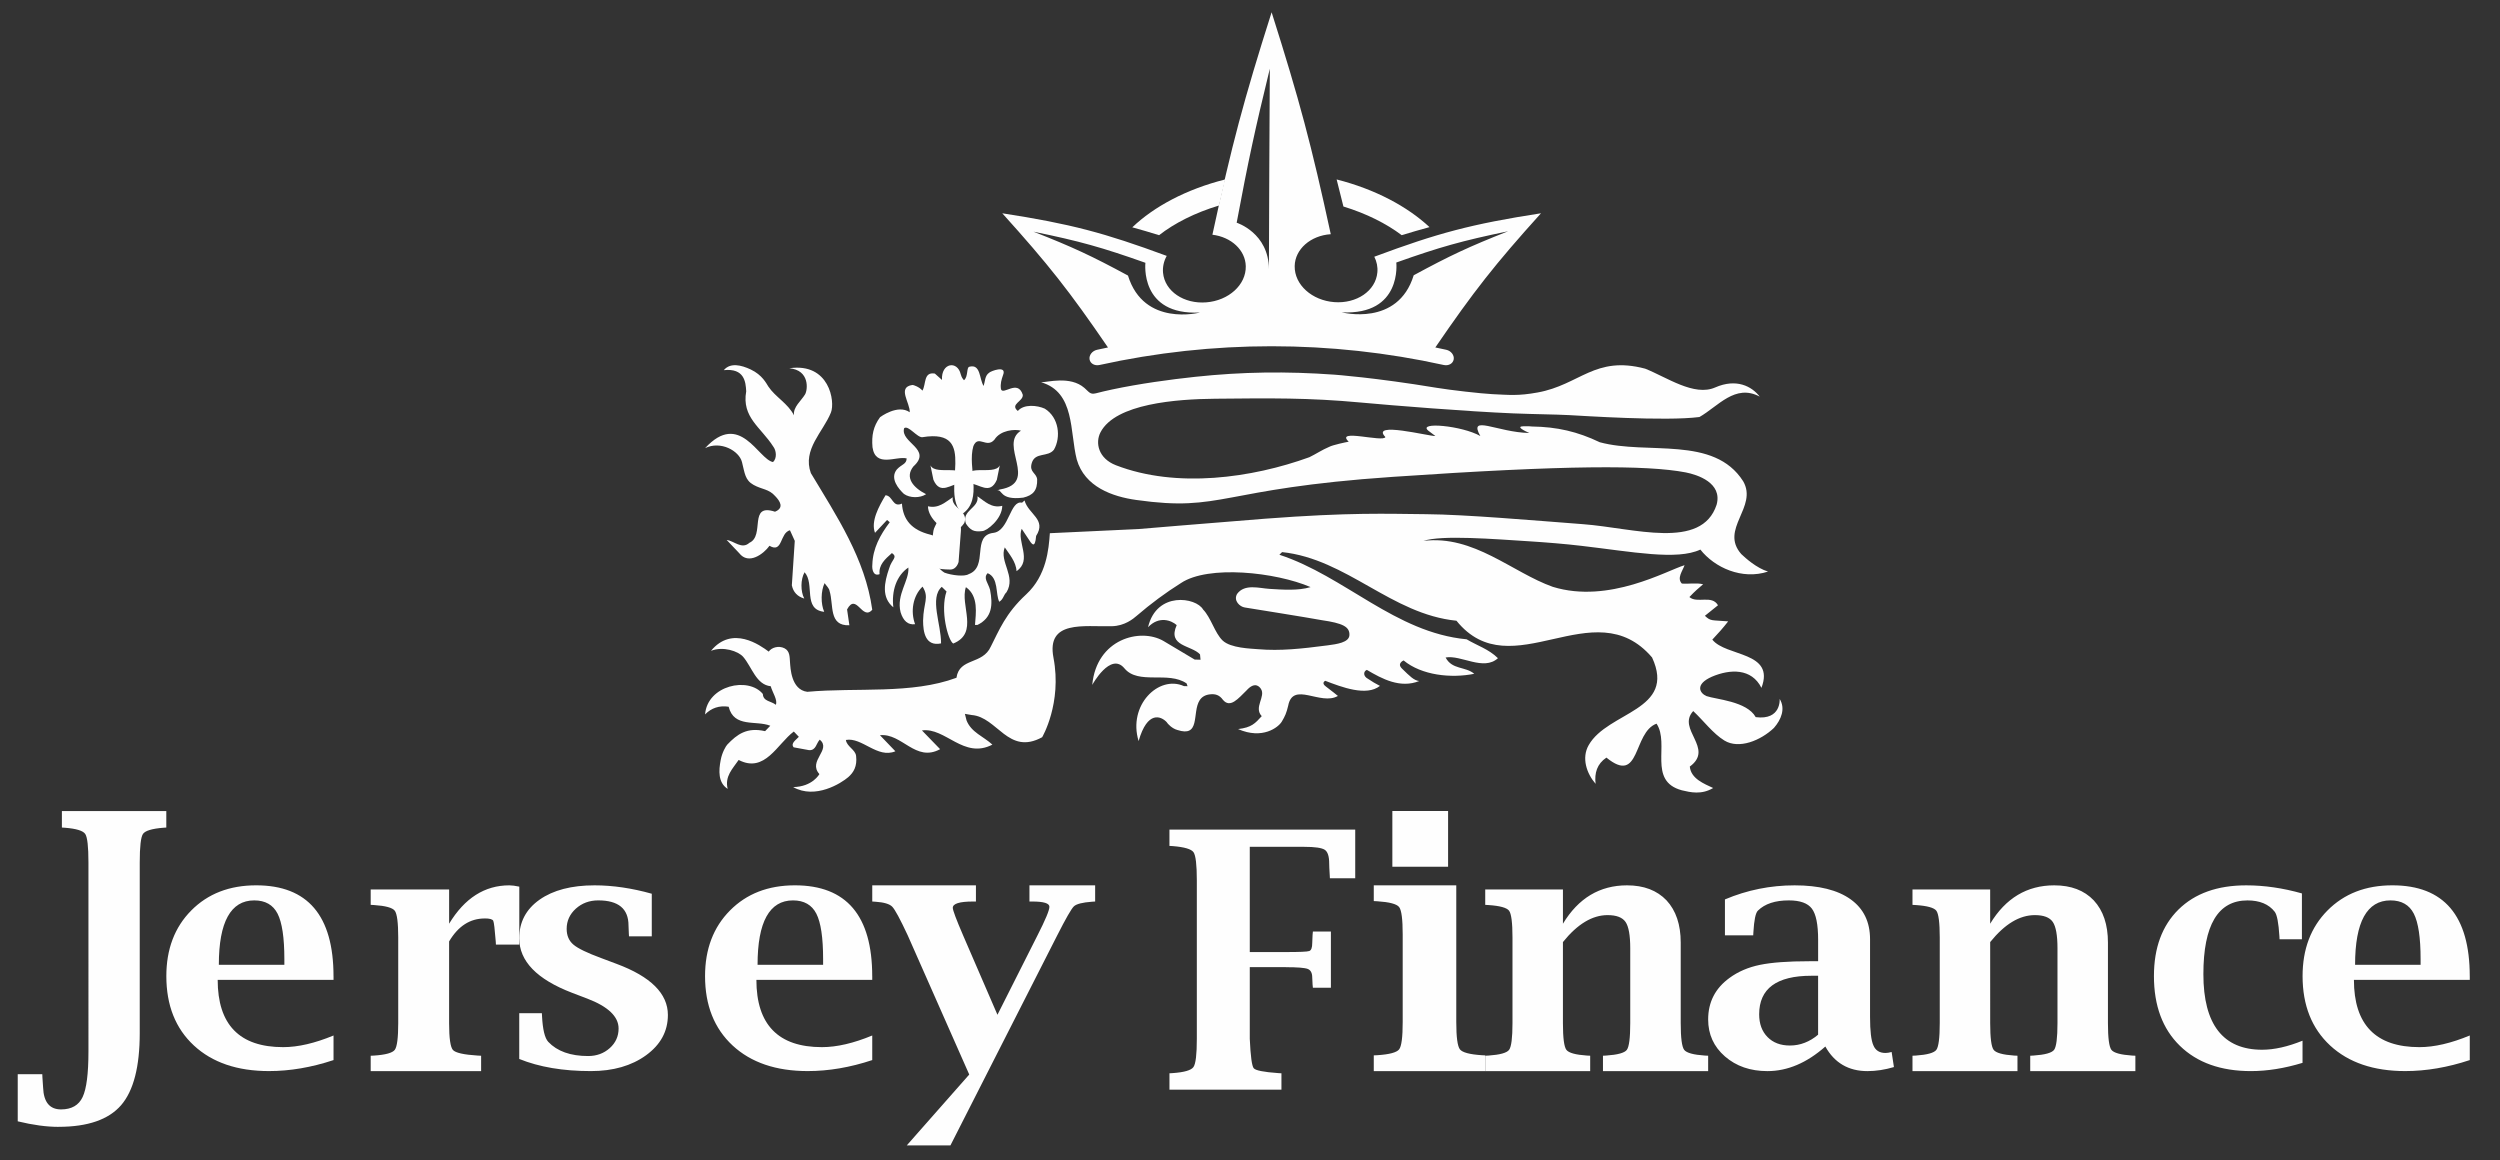 <svg xmlns="http://www.w3.org/2000/svg" width="153" height="71" viewBox="0 0 153 71"><rect x="0" y="0" width="153" height="71" fill="#333333" stroke="none"/><g fill="#FEFEFE" fill-rule="evenodd"><path d="M70.936 14.393c.943-.735 2.196-1.373 3.67-1.817.145-.639.219-.957.374-1.593-2.385.599-4.36 1.667-5.684 2.929.662.184.989.281 1.64.482M81.802 10.982c.169.664.253.994.415 1.656 1.414.434 2.629 1.046 3.567 1.755.676-.205 1.017-.305 1.702-.493-1.349-1.258-3.323-2.319-5.684-2.918"/><path d="M82.116 19.115s3.432.901 4.402-2.268c2.216-1.202 3.374-1.746 5.78-2.695-2.83.586-4.205.975-6.845 1.915 0 0 .375 3.231-3.336 3.048M70.099 16.083c-2.643-.937-4.017-1.325-6.849-1.904 2.407.945 3.566 1.487 5.782 2.685.975 3.167 4.407 2.262 4.407 2.262-3.71.191-3.34-3.042-3.34-3.042m7.614-11.878c-.915 3.755-1.32 5.641-2.029 9.424 0 0 1.965.622 1.973 2.846.015-4.909.029-7.361.056-12.27m11.253 17.787c-.041.257-.315.409-.606.345-6.938-1.531-14.133-1.531-21.073 0-.291.064-.564-.088-.606-.343-.042-.257.162-.524.459-.588.266-.058.402-.086.668-.142-2.347-3.432-3.647-5.085-6.469-8.212 4.212.652 6.237 1.196 10.064 2.607-.176.319-.257.672-.226 1.03.106 1.144 1.29 1.923 2.649 1.814 1.359-.106 2.44-1.066 2.415-2.214-.023-.983-.886-1.784-2.042-1.925C75.384 8.876 76.108 6.147 77.823.751c1.708 5.386 2.434 8.108 3.62 13.582-1.237.082-2.189.919-2.208 1.949-.021 1.15 1.064 2.105 2.421 2.208 1.357.104 2.537-.678 2.639-1.822.031-.335-.039-.66-.187-.957 3.874-1.443 5.928-1.997 10.201-2.659-2.822 3.127-4.12 4.782-6.467 8.212.264.056.4.084.668.142.295.064.5.331.458.586M55.489 28.055c-.018.363-.287.341-.598.67-.459.558.121 1.212.428 1.501.356.26.989.266 1.358.018-.793-.4-1.318-1.021-.777-1.698 1.184-1.068-.824-1.454-.567-2.339.252-.215.81.601 1.126.548 3.577-.581.963 3.342 2.443 4.691 1.29-.893.28-2.812.667-4.14.302-.735.804.167 1.29-.398.36-.581 1.243-.66 1.625-.55-1.404.857 1.144 3.186-1.279 3.596l-.196.063c.358-.108.128.621 1.612.439.594-.142.877-.435.853-1.131-.062-.404-.499-.426-.329-.989.205-.686.983-.335 1.356-.814.44-.761.313-1.976-.565-2.514-.461-.207-1.276-.29-1.645.144-.512-.418.355-.589.302-.995-.309-.975-1.226.081-1.336-.351-.046-.323.035-.581.126-.841.27-.656-.78-.238-.844-.156-.274.181-.25.546-.34.812-.274-.412-.166-1.373-.881-1.174-.179.051-.057.615-.325.824-.073-.1-.124-.126-.197-.365-.199-.857-1.208-.705-1.146.347l-.437-.39c-.709-.12-.525.654-.762 1.044-.174-.223-.568-.361-.612-.347-.949.138-.137 1.09-.164 1.671-.729-.518-1.815.301-1.815.301-.415.564-.526 1.119-.464 1.838.185 1.283 1.468.522 2.093.686M47.429 31.317c-1.652-.547-.595 1.464-1.565 1.902-.47.426-.931-.117-1.392-.173l.762.802c.578.75 1.5.055 1.859-.446.817.483.625-.792 1.253-.95l.294.65-.179 2.72c.087.424.352.691.76.81-.233-.442-.228-1.174.019-1.61.645.713-.126 2.278 1.202 2.422-.218-.487-.207-1.279.023-1.756.107.16.282.311.305.483.263.845-.071 2.151 1.212 2.095l-.141-.968c.572-1.063.926.726 1.541.019-.431-3.123-2.171-5.716-3.757-8.362-.527-1.454.753-2.517 1.229-3.711.265-.664-.092-3.066-2.549-2.706 1.257.109 1.135 1.32.963 1.602-.237.395-.739.767-.677 1.279-.363-.726-1.144-1.123-1.567-1.762-.126-.191-.365-.705-1.078-1.044-.589-.276-1.249-.434-1.65.041 1.268-.134 1.343.726 1.372 1.297-.282 1.591.89 2.186 1.652 3.374.192.243.243.722-.011.954-.911-.171-2.023-3.17-4.156-.853.952-.469 2.083.165 2.256.851.173.683.184 1.108.709 1.398.525.292.935.243 1.326.689.294.306.561.718-.011.952"/><path d="M61.007 29.362l.18-.884c-.334.707-2.453-.282-1.869 1.094.612.034 1.266.764 1.689-.209"/><path d="M56.943 28.478l.182.884c.421.973 1.073.243 1.685.207.587-1.373-1.53-.382-1.867-1.091M59.115 32.045c.259.384.465.527.991.459.279 0 1.224-.732 1.233-1.548-.654.166-1.067-.273-1.518-.584.124.728-1.003.855-.705 1.673"/><path d="M56.791 30.985c.011.769.952 1.457 1.232 1.457.53.066.735-.07.991-.432.298-.769-.827-.891-.705-1.578-.451.293-.864.707-1.519.552"/><path d="M63.083 33.194c.022 0 .264.463.327-.394.656-1.019-.472-1.32-.708-2.172l-.154.137c-.735-.177-.79 1.714-1.736 1.844-1.386.151-.293 2.082-1.532 2.53-.242.16-1.024.078-1.481-.094-.833-.516-.544-1.416-.6-2.241l-.26-.082c-1.173-.287-1.677-.94-1.74-1.902-.582.263-.547-.474-1.004-.511-.406.678-.912 1.594-.645 2.3l.739-.788.164.14c-.587.775-1.037 1.597-1.066 2.598-.031.264.051.733.444.578-.067-.563.341-.925.752-1.288.383.25-.007.382-.163.923-.309.891-.481 1.796.253 2.396-.119-.996.184-1.938.92-2.435.063.818-.748 1.636-.477 2.735.163.532.457.793.887.733-.287-.774-.141-1.728.457-2.3.428.671.054.974.033 2.078 0 .694.134 1.599 1.1 1.397.014-1.155-.724-2.782.043-3.462l.291.284c-.397 1.152.087 2.99.41 3.187 1.597-.646.399-2.355.777-3.451.793.552.603 1.625.556 2.314h.148c.912-.445.95-1.242.773-2.154-.11-.41-.437-.719-.146-1.015.685.282.472 1.288.71 1.75.257-.153.26-.417.444-.584.598-.985-.455-1.856-.107-2.745.24.367.699.882.719 1.455.988-.673-.004-1.817.318-2.591l.553.832z"/><path d="M57.435 34.798s.305.058.716.058c.407 0 .514-.466.514-.466s.105-1.471.139-1.848c.032-.375-.034-.377-.241-.626-.127-.158-.614-.47-.823-.47-.202 0-.58.909-.58.909-.102.218-.136 1.596-.102 1.975.034.375.377.468.377.468"/><path d="M108.916 42.77s.113 1.322-1.466 1.119c-.541-.979-2.453-1.087-3.012-1.288-.409-.172-.736-.714.329-1.186 1.114-.475 2.424-.529 3.033.681.857-2.241-2.175-1.896-3.006-2.951.411-.442.619-.667.97-1.117-1.038-.087-1.059 0-1.425-.341l.802-.645c-.378-.655-1.273-.089-1.75-.503.376-.395.522-.509.841-.783-.432-.103-.911-.004-1.304-.043-.317-.333.047-.771.167-1.123-1.057.31-4.626 2.387-8.066 1.324-2.479-.88-4.842-3.192-7.913-2.811 1.106-.373 4.352-.11 6.468.024 1.051.067 2.181.158 3.214.28 3.115.365 5.835.898 7.264.227.866 1.101 2.549 1.872 4.141 1.346-.701-.213-1.382-.827-1.637-1.071-1.343-1.521 1.03-2.875.117-4.455-1.793-2.821-5.862-1.598-8.777-2.389-1.367-.653-2.611-.941-4.145-.963-.103-.012-.263-.024-.512-.016-.52.008.068.292.347.414-1.974-.041-3.762-1.16-3.0.185-1.104-.633-3.869-.892-3.181-.326l.432.326c-.36.024-4.013-.921-3.061.061-.111.347-3.115-.545-2.245.286-.152.024-.985.201-1.195.316-.422.174-.837.454-1.213.633-3.501 1.269-8.125 1.93-11.84.491-1.073-.416-1.279-1.371-.94-2.02.917-1.752 4.647-2.028 7.017-2.05 3.343-.034 5.707-.067 8.919.233 1.896.176 6.554.55 9.312.663 1.427.057 2.48.059 3.442.107.693.034 5.895.389 7.963.116 1.141-.649 2.186-2.054 3.69-1.247-.487-.637-1.437-1.13-2.728-.562-1.287.566-2.957-.623-4.283-1.15-3.084-.815-3.989.988-6.585 1.458-1.197.217-1.721.15-2.778.101-.664-.032-2.582-.251-3.407-.389-3.76-.623-6.252-.803-6.252-.803-2.952-.211-5.625-.176-8.516.132-1.524.162-3.419.422-5.066.771-.569.12-.539.124-1.009.237-.36.087-.405-.065-.707-.329-.866-.754-2.274-.341-2.648-.345 2.083.602 1.746 3.036 2.181 4.725.481 1.681 2.192 2.275 3.645 2.478 5.319.75 5.021-.687 15.697-1.415 10.673-.728 15.527-.728 17.926-.272.717.142 2.259.635 1.891 1.977-.919 2.802-5.064 1.426-8.17 1.192-3.105-.235-7.181-.592-9.603-.612-2.422-.022-4.636-.12-9.881.278-3.575.282-7.718.631-7.718.631l-5.434.255c-.07.986-.201 2.588-1.454 3.749-1.256 1.158-1.655 2.2-2.157 3.184-.508 1.134-1.924.669-2.105 1.914-2.753 1.024-6.092.584-9.131.86-.999-.13-1.028-1.488-1.055-1.791-.027-.304.01-.702-.347-.878-.356-.174-.787-.041-.956.209-.522-.389-2.241-1.628-3.534-.047.74-.298 1.676.022 1.974.371.539.633.789 1.701 1.682 1.795.105.377.442.858.31 1.136-.265-.231-.777-.197-.792-.663-.88-1.075-3.394-.533-3.536 1.251.386-.393.87-.558 1.443-.47.327 1.306 1.684.815 2.549 1.164l-.319.331c-1.114-.255-1.711.193-2.311.819-.086.089-.321.483-.405.945-.127.649-.167 1.393.426 1.768-.191-.769.31-1.237.672-1.77 1.606.835 2.362-.981 3.376-1.74l.308.324c-.171.191-.522.399-.317.643l.948.174c.428.02.432-.428.652-.645.734.629-.752 1.296-.025 2.109 0 0-.417.777-1.606.795 1.357.771 2.952-.245 3.368-.604.337-.292.557-.673.485-1.294-.033-.391-.578-.582-.625-.986.985-.183 1.928 1.156 3.028.693l-.944-.983c1.351-.142 2.177 1.679 3.682.854l-1.112-1.146c1.433-.205 2.553 1.782 4.311.868-.532-.497-1.297-.746-1.583-1.486l-.099-.397.413.071c1.581.12 2.231 2.496 4.315 1.359 0 0 1.225-2.074.693-4.863-.444-2.324 1.863-1.888 3.573-1.931.792-.016 1.316-.462 1.513-.631.874-.752 1.782-1.424 2.722-2.014 1.667-1.109 5.781-.669 7.926.251-.752.233-1.739.156-2.514.109-.635-.039-1.521-.326-1.984.31-.236.41.167.787.475.829 0 0 4.013.643 4.714.777 1.268.185 1.713.397 1.686.919-.025.448-.775.548-1.328.621-1.618.211-2.905.349-4.244.237-.448-.039-1.696-.061-2.19-.535-.479-.46-.715-1.407-1.194-1.896-.419-.744-2.845-1.134-3.368 1.085.672-.708 1.427-.422 1.754-.13-.586 1.314.898 1.219 1.427 1.793l.031.326-.358-.01-1.916-1.142c-1.408-.811-4.089-.132-4.353 2.693 0 0 1.118-2.044 1.97-1.014.853 1.03 2.687.148 3.806.925l.056.168-.222-.006c-1.54-.694-3.444 1.172-2.772 3.364.541-1.894 1.378-1.515 1.709-1.168.074.122.345.408.674.493.331.107.557.107.713.032.687-.328.027-2.075 1.267-2.216.333-.041.588.045.792.329.45.55.948-.081 1.443-.562.533-.596.812-.211.882-.11.325.468-.456 1.138.056 1.677-.405.442-.617.694-1.449.791 1.495.659 2.467-.11 2.673-.452.206-.343.29-.541.393-.973.29-1.529 1.98.016 3.045-.602 0 0-.432-.355-.738-.578-.308-.225-.037-.349-.037-.349 1.009.387 2.521.969 3.347.312-.44-.249-.276-.13-.822-.491-.202-.158-.183-.406.021-.489.936.554 2.046 1.146 3.201.683-.329-.043-.576-.3-1.051-.762-.331-.324.099-.499.099-.499 1.102.913 2.911 1.103 4.322.817-.535-.458-1.359-.239-1.752-.998.946-.172 2.323.848 3.203.043-.563-.556-1.273-.771-1.916-1.156-4.373-.412-7.455-3.863-11.46-5.175l.166-.162c3.974.424 6.688 3.804 10.671 4.2 3.368 4.173 8.411-1.92 11.972 2.249 1.505 3.257-2.712 3.305-3.88 5.366-.448.783-.127 1.732.424 2.368-.08-.661.088-1.223.662-1.606 2.103 1.716 1.606-1.549 3.068-2.077.827 1.243-.565 3.51 1.548 4.078.522.126 1.207.286 1.916-.14-.543-.256-1.359-.564-1.429-1.312 1.528-1.119-.822-2.283.21-3.397.637.596 1.199 1.367 1.906 1.803.892.546 2.222.002 3.033-.771.448-.511.716-1.182.352-1.774M148.141 59.046h-4.01c0-1.313.181-2.299.543-2.957.364-.655.904-.985 1.622-.985.678 0 1.154.272 1.43.814.276.54.415 1.468.415 2.782v.347zm3.008.702c0-3.709-1.578-5.566-4.735-5.566-1.634 0-2.957.514-3.973 1.541-1.017 1.025-1.523 2.364-1.523 4.015 0 1.79.564 3.205 1.689 4.249 1.127 1.043 2.658 1.563 4.594 1.563 1.281 0 2.597-.224 3.949-.673v-1.505c-1.144.474-2.17.713-3.081.713-1.337 0-2.34-.343-3.008-1.031-.668-.686-1.001-1.717-1.001-3.088h7.09v-.219zM140.918 63.689c-.911.37-1.738.555-2.476.555-1.195 0-2.093-.387-2.693-1.158-.6-.772-.902-1.928-.902-3.466 0-1.505.225-2.634.674-3.386.449-.753 1.124-1.129 2.023-1.129.751 0 1.308.232 1.667.693.142.177.238.68.289 1.505l.009.179h1.368V54.677c-1.163-.328-2.299-.494-3.41-.494-1.761 0-3.142.494-4.143 1.479-1.003.989-1.503 2.346-1.503 4.075 0 1.81.527 3.231 1.585 4.263 1.056 1.032 2.506 1.551 4.35 1.551 1.006 0 2.061-.17 3.159-.505v-1.357zM121.8 54.436h-4.756v.942l.198.011c.703.047 1.122.162 1.262.347.138.186.209.731.209 1.636v5.244c0 .904-.071 1.449-.209 1.636-.14.185-.559.302-1.262.349l-.198.009v.942h6.425v-.942l-.198-.009c-.697-.047-1.118-.164-1.259-.349-.142-.186-.213-.731-.213-1.636V57.655c.446-.552.895-.966 1.351-1.24.455-.274.917-.41 1.383-.41.542 0 .909.14 1.099.421.19.28.286.815.286 1.604v4.586c0 .904-.069 1.449-.208 1.636-.14.185-.563.302-1.274.349l-.186.009v.942h6.435v-.942l-.198-.009c-.701-.047-1.124-.164-1.268-.349-.142-.186-.213-.731-.213-1.636V57.687c0-1.1-.288-1.96-.867-2.583-.582-.614-1.389-.921-2.419-.921-.834 0-1.577.196-2.231.587-.653.392-1.218.979-1.691 1.762v-2.096zM111.269 63.322c-.257.219-.53.383-.817.494-.285.113-.589.17-.912.17-.574 0-1.028-.173-1.369-.52-.34-.347-.51-.81-.51-1.392 0-.784.267-1.375.799-1.768.534-.392 1.331-.589 2.389-.589h.419v3.605zm4.498 1.06c-.144.04-.267.06-.376.06-.364 0-.611-.157-.74-.467-.136-.303-.204-.877-.204-1.722v-4.772c0-1.064-.398-1.879-1.193-2.446-.795-.567-1.936-.852-3.424-.852-1.483 0-2.903.286-4.264.861v2.198h1.731l.01-.188c.043-.752.136-1.195.279-1.326.423-.416 1.052-.624 1.891-.624.686 0 1.157.168 1.41.505.255.336.382.97.382 1.901v1.317h-.536c-1.303 0-2.312.075-3.028.223-.716.148-1.335.414-1.857.797-.874.633-1.309 1.481-1.309 2.545 0 .91.342 1.665 1.028 2.262.688.598 1.555.898 2.599.898.615 0 1.218-.126 1.81-.378.591-.25 1.169-.628 1.735-1.127.279.5.633.877 1.062 1.127.429.252.934.378 1.513.378.53 0 1.07-.084 1.622-.248l-.14-.921zM95.652 54.436h-4.756v.942l.198.011c.701.047 1.122.162 1.262.347.138.186.208.731.208 1.636v5.244c0 .904-.069 1.449-.208 1.636-.14.185-.561.302-1.262.349l-.198.009v.942h6.423v-.942l-.196-.009c-.697-.047-1.118-.164-1.259-.349-.142-.186-.213-.731-.213-1.636V57.655c.444-.552.895-.966 1.351-1.24.455-.274.917-.41 1.382-.41.542 0 .909.14 1.101.421.19.28.286.815.286 1.604v4.586c0 .904-.069 1.449-.209 1.636-.138.185-.563.302-1.272.349l-.188.009v.942h6.437v-.942l-.198-.009c-.703-.047-1.126-.164-1.268-.349-.142-.186-.213-.731-.213-1.636V57.687c0-1.1-.29-1.96-.867-2.583-.584-.614-1.391-.921-2.419-.921-.834 0-1.579.196-2.233.587-.653.392-1.216.979-1.689 1.762v-2.096zM85.212 53.046h3.411v-3.411H85.212z"/><path d="M84.075 54.183v.963l.21.011c.746.048 1.193.166 1.342.355.147.191.218.748.218 1.673v5.364c0 .925-.071 1.482-.218 1.673-.149.189-.595.309-1.342.357l-.21.01v.963h6.821v-.963l-.21-.01c-.742-.048-1.187-.168-1.338-.357-.149-.191-.224-.748-.224-1.673v-8.366h-5.049zM78.695 59.192c.71 0 1.156.036 1.34.107.181.073.274.248.274.527 0 .065.006.21.021.432l.019.192h1.102v-3.441h-1.102l-.019.204c-.015.291-.021.458-.021.501 0 .283-.062.448-.183.489-.124.044-.598.063-1.43.063h-2.21V51.826h3.332c.656 0 1.075.061 1.259.182.181.123.27.402.27.84 0 .135.012.372.033.709l.01.194h1.55v-2.98H71.57v.998l.199.012c.712.057 1.137.182 1.274.374.135.194.203.767.203 1.724v9.699c0 .955-.068 1.531-.208 1.728-.141.196-.564.319-1.268.368l-.199.012v1h6.853v-1l-.199-.012c-.888-.063-1.388-.162-1.498-.299-.112-.135-.193-.733-.241-1.797v-4.388h2.21zM58.166 70.099l6.533-12.848c.529-1.043.871-1.638 1.023-1.783.154-.145.522-.24 1.108-.283l.193-.012v-.99h-4.021v.99h.182c.693 0 1.04.108 1.04.322 0 .212-.244.799-.734 1.758l-2.446 4.851-2.093-4.839c-.426-.988-.64-1.557-.64-1.707 0-.255.409-.385 1.232-.385h.184v-.99h-6.345v.99l.193.012c.524.035.867.137 1.029.304.165.167.481.75.948 1.752l3.766 8.52-3.824 4.338h2.673zM50.373 59.046h-4.01c0-1.313.181-2.299.545-2.957.362-.655.903-.985 1.621-.985.678 0 1.154.272 1.432.814.276.54.413 1.468.413 2.782v.347zm3.007.702c0-3.709-1.577-5.566-4.732-5.566-1.634 0-2.959.514-3.974 1.541-1.017 1.025-1.525 2.364-1.525 4.015 0 1.79.564 3.205 1.689 4.249 1.127 1.043 2.658 1.563 4.595 1.563 1.282 0 2.597-.224 3.948-.673v-1.505c-1.143.474-2.169.713-3.079.713-1.337 0-2.34-.343-3.007-1.031-.67-.686-1.004-1.717-1.004-3.088h7.09v-.219zM36.158 65.551c1.368 0 2.495-.325 3.383-.97.89-.648 1.334-1.468 1.334-2.466 0-1.306-1.05-2.35-3.147-3.129l-.924-.347c-.861-.317-1.43-.591-1.708-.826-.276-.234-.416-.556-.416-.965 0-.489.189-.901.563-1.239.376-.337.831-.505 1.371-.505 1.233 0 1.851.511 1.851 1.536l.019.474.011.188h1.394v-2.605c-1.215-.341-2.384-.514-3.502-.514-1.413 0-2.535.294-3.364.877-.829.584-1.245 1.372-1.245 2.361 0 1.401 1.077 2.512 3.23 3.338l.933.356c1.279.489 1.917 1.1 1.917 1.832 0 .476-.181.876-.54 1.198-.361.323-.803.485-1.324.485-1.079 0-1.893-.29-2.442-.87-.213-.232-.338-.757-.38-1.576l-.009-.177h-1.385v2.802c1.224.496 2.682.742 4.378.742"/><path d="M29.665 56.208c.301 0 .475.048.522.145.045.099.095.522.153 1.272l.01.183h1.431v-3.545c-.244-.052-.45-.08-.611-.08-1.509 0-2.736.783-3.684 2.348v-2.094h-4.8v.94l.2.011c.71.047 1.134.164 1.274.349.14.186.211.731.211 1.636v5.244c0 .904-.072 1.449-.211 1.634-.14.186-.564.304-1.274.351l-.2.009v.942h6.758v-.942l-.2-.009c-.863-.054-1.373-.17-1.526-.345-.155-.175-.233-.722-.233-1.639v-5.002c.555-.938 1.282-1.406 2.18-1.406M17.403 59.046h-4.01c0-1.313.181-2.299.545-2.957.362-.655.902-.985 1.62-.985.678 0 1.154.272 1.43.814.276.54.415 1.468.415 2.782v.347zm3.008.702c0-3.709-1.578-5.566-4.733-5.566-1.634 0-2.959.514-3.975 1.541-1.015 1.025-1.523 2.364-1.523 4.015 0 1.79.562 3.205 1.689 4.249 1.127 1.043 2.658 1.563 4.594 1.563 1.281 0 2.597-.224 3.949-.673v-1.505c-1.144.474-2.17.713-3.081.713-1.337 0-2.34-.343-3.008-1.031-.668-.686-1.001-1.717-1.001-3.088h7.09v-.219zM3.584 68.962c1.788 0 3.065-.443 3.83-1.327.758-.88 1.138-2.348 1.138-4.409V52.779c0-.966.066-1.548.198-1.742.133-.196.547-.323 1.245-.379l.183-.012v-1.01H3.788v1.01l.193.012c.691.056 1.101.182 1.234.379.133.194.198.776.198 1.742V64.347c0 1.357-.118 2.288-.356 2.791-.238.505-.678.758-1.322.758-.696 0-1.063-.447-1.097-1.339-.013-.18-.026-.385-.041-.609l-.009-.206H1.085v2.883c.934.227 1.767.339 2.499.339"/></g></svg>